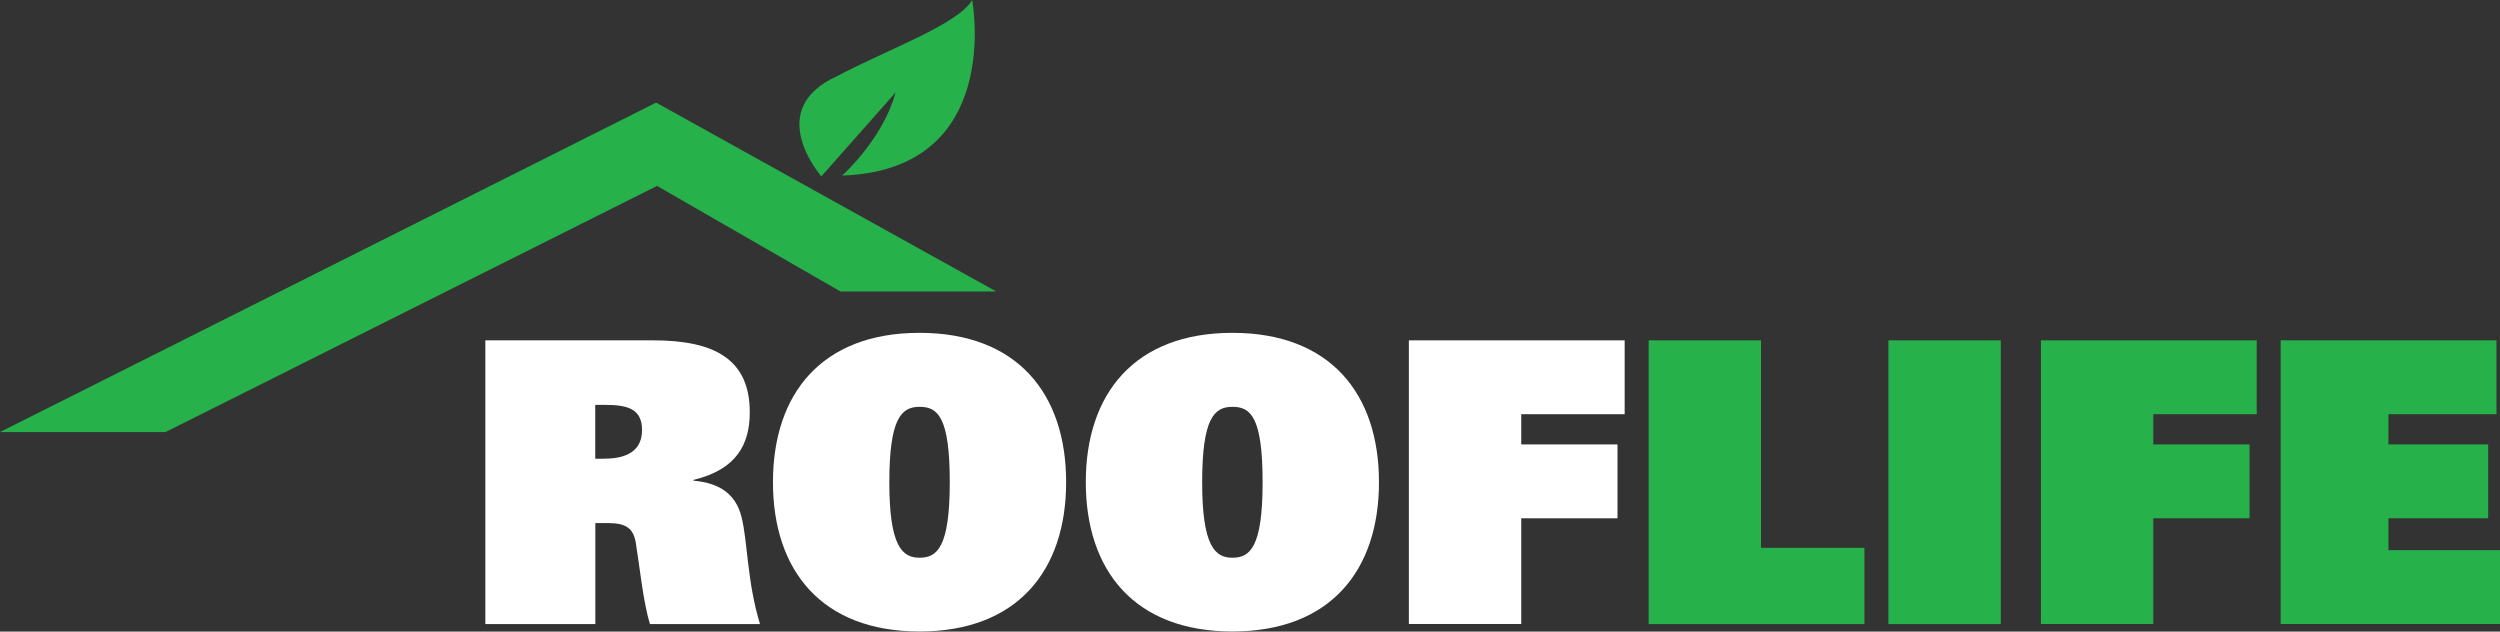 <?xml version="1.0" encoding="UTF-8"?>
<svg xmlns="http://www.w3.org/2000/svg" id="Layer_2" data-name="Layer 2" viewBox="0 0 220 55.58">
  <rect x="0" y="0" width="220" height="55.58" fill="#333333" stroke="none"/>
  <defs>
    <style>
      .cls-1 {
        fill: #27b14b;
      }

      .cls-1, .cls-2 {
        stroke-width: 0px;
      }

      .cls-2 {
        fill: #fff;
      }
    </style>
  </defs>
  <g id="Layer_1-2" data-name="Layer 1">
    <g>
      <g>
        <path class="cls-2" d="M42.7,29.95h14.77c5.36,0,8.51,1.63,8.51,6.33,0,2.87-1.21,5.05-4.95,5.95v.07c2.42.21,3.74,1.28,4.22,3.18.55,2.14.48,5.67,1.63,9.44h-9.68c-.59-1.87-.9-5.01-1.25-7.16-.21-1.24-.83-1.73-2.42-1.73h-1.14v8.89h-9.68v-24.97ZM53.21,40.36c1.9,0,3.29-.66,3.29-2.52s-1.28-2.21-3.22-2.21h-.9v4.74h.83Z"></path>
        <path class="cls-2" d="M80.92,29.29c8.61,0,12.9,5.36,12.9,13.14s-4.29,13.14-12.9,13.14-12.9-5.36-12.9-13.14,4.29-13.14,12.9-13.14ZM80.92,49.08c1.52,0,2.66-.86,2.66-6.64s-1.07-6.64-2.66-6.64-2.66,1-2.66,6.64,1.14,6.64,2.66,6.64Z"></path>
        <path class="cls-2" d="M108.45,29.29c8.61,0,12.9,5.36,12.9,13.14s-4.29,13.14-12.9,13.14-12.9-5.36-12.9-13.14,4.29-13.14,12.9-13.14ZM108.45,49.08c1.52,0,2.66-.86,2.66-6.64s-1.07-6.64-2.66-6.64-2.66,1-2.66,6.64,1.14,6.64,2.66,6.64Z"></path>
        <path class="cls-2" d="M123.98,29.95h18.99v6.5h-9.1v2.66h8.47v6.5h-8.47v9.3h-9.89v-24.97Z"></path>
        <path class="cls-1" d="M145.08,29.95h9.89v18.26h9.1v6.71h-18.99v-24.97Z"></path>
        <path class="cls-1" d="M166.18,29.95h9.89v24.97h-9.89v-24.97Z"></path>
        <path class="cls-1" d="M179.6,29.95h18.99v6.5h-9.1v2.66h8.47v6.5h-8.47v9.3h-9.89v-24.97Z"></path>
        <path class="cls-1" d="M200.7,29.95h18.99v6.5h-9.51v2.66h8.78v6.5h-8.78v2.8h9.82v6.5h-19.3v-24.97Z"></path>
      </g>
      <path class="cls-1" d="M78.81,8.14c-1.11,4.11-4.7,7.31-4.7,7.31,14.28-.49,11.44-15.45,11.44-15.45-1.21,2.15-7.75,4.48-11.86,6.69-6.58,2.95-1.41,8.83-1.41,8.83"></path>
      <polygon class="cls-1" points="0 38.02 57.74 9.03 87.67 25.65 73.96 25.65 57.82 16.36 14.57 38.02 0 38.02"></polygon>
    </g>
  </g>
</svg>
